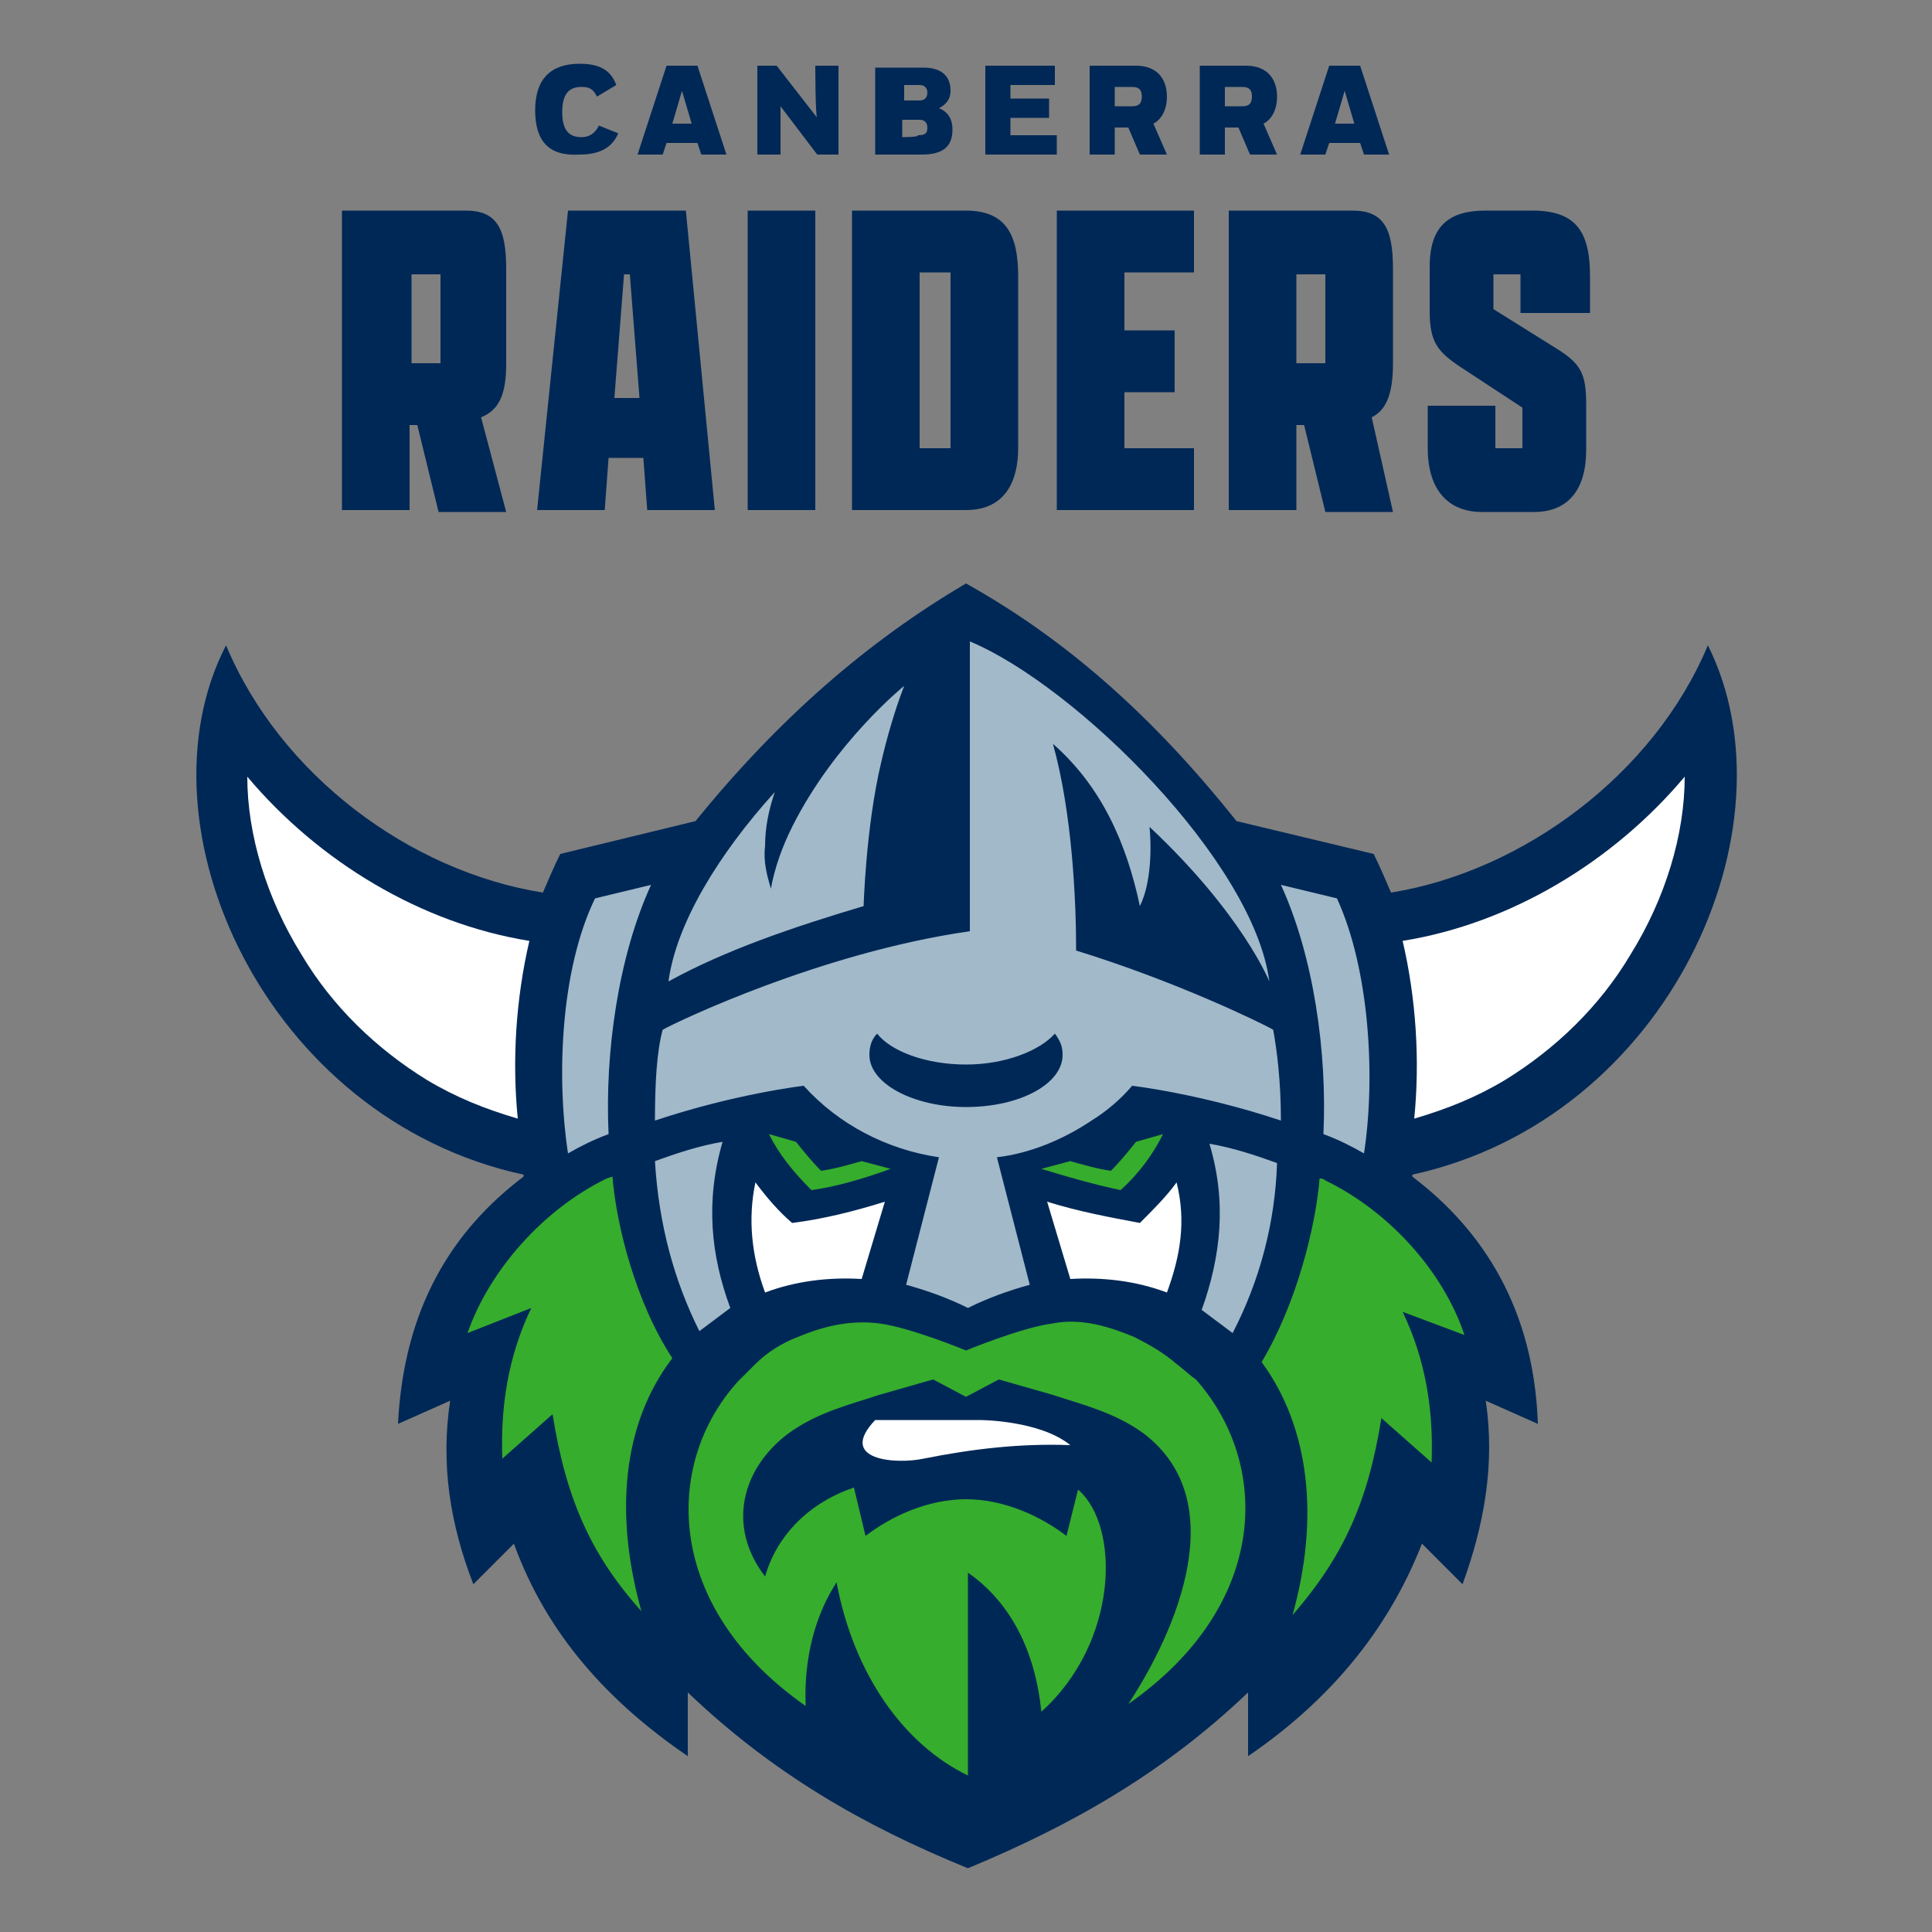 <svg xml:space="preserve" style="enable-background:new 0 0 100 100;" viewBox="0 0 100 100" y="0px" x="0px" xmlns:xlink="http://www.w3.org/1999/xlink" xmlns="http://www.w3.org/2000/svg" id="Layer_1" version="1.1">
<rect x="0" y="0" width="100" height="100" fill="#808080" stroke="none"/>
<style type="text/css">
	.st0{fill:#002856;}
	.st1{fill:#FFFFFF;}
	.st2{fill:#36AD2D;}
	.st3{fill:#A1B9C9;}
</style>
<path d="M26.2,18.8v-4.9c0-2.1-0.5-3-2.1-3h-6.4v15.5h3.5V22h0.4l1.1,4.5h3.5l-1.3-4.9C25.9,21.2,26.2,20.3,26.2,18.8z
	 M22.8,18.8h-1.5v-4.6h1.5V18.8z M29.4,10.9l-1.6,15.5h3.5l0.2-2.7h1.8l0.2,2.7h3.5l-1.5-15.5H29.4z M31.8,20.6l0.5-6.4h0.3l0.5,6.4
	H31.8z M38.7,10.9h3.5v15.5h-3.5C38.7,26.4,38.7,10.9,38.7,10.9z M50,10.9h-5.9v15.5H50c2.1,0,2.7-1.6,2.7-3.2v-8.9
	C52.7,12.2,52.1,10.9,50,10.9z M49.2,23.2h-1.6v-9.1h1.6C49.2,14.1,49.2,23.2,49.2,23.2z M54.7,10.9h7.1v3.2h-3.6v3h2.6v3.2h-2.6
	v2.9h3.6v3.2h-7.1C54.7,26.4,54.7,10.9,54.7,10.9z M72.1,18.8v-4.9c0-2.1-0.5-3-2.1-3h-6.4v15.5h3.5V22h0.4l1.1,4.5h3.5L71,21.6
	C71.8,21.2,72.1,20.3,72.1,18.8z M68.6,18.8h-1.5v-4.6h1.5C68.6,14.1,68.6,18.8,68.6,18.8z M78.7,16.2v-2h-1.4v1.8l3.2,2
	c1.3,0.8,1.6,1.3,1.6,2.9v2.4c0,2-0.9,3.2-2.7,3.2h-2.7c-1.7,0-2.8-1.1-2.8-3.3V21h3.5v2.2h1.4v-2.1l-3.2-2.1
	c-1.2-0.8-1.6-1.3-1.6-2.9v-2.3c0-2.2,1.1-2.9,2.9-2.9h2.4c2.2,0,3,1,3,3.4v1.9L78.7,16.2C78.7,16.2,78.7,16.2,78.7,16.2z M27.7,5.7
	c0-1.6,0.8-2.4,2.3-2.4c1,0,1.6,0.3,1.9,1.1L30.9,5c-0.2-0.4-0.4-0.5-0.8-0.5c-0.6,0-1,0.3-1,1.3c0,1,0.4,1.3,1,1.3
	c0.4,0,0.7-0.2,0.9-0.6L32,6.9c-0.3,0.7-0.9,1.1-2,1.1C28.4,8.1,27.7,7.3,27.7,5.7C27.7,5.7,27.7,5.7,27.7,5.7z M34.5,3.4L33,8h1.3
	l0.2-0.6h1.6L36.3,8h1.3l-1.5-4.6L34.5,3.4C34.5,3.4,34.5,3.4,34.5,3.4z M34.8,6.4l0.5-1.7l0.5,1.7H34.8L34.8,6.4z M42.2,3.4h1.2V8
	h-1.1l-1.9-2.5l0,2.5h-1.2V3.4h1l2.1,2.7C42.2,6.1,42.2,3.4,42.2,3.4z M49.3,6.7c0-0.5-0.2-0.9-0.7-1.1c0.4-0.2,0.6-0.5,0.6-0.9
	c0-0.7-0.4-1.2-1.4-1.2h-2.5V8h2.4C48.8,8,49.3,7.6,49.3,6.7z M46.7,4.4h0.9c0.3,0,0.4,0.2,0.4,0.4c0,0.2-0.1,0.4-0.4,0.4h-0.8V4.4z
	 M46.7,7.1V6.2h0.9c0.3,0,0.4,0.2,0.4,0.4c0,0.3-0.1,0.4-0.5,0.4C47.6,7.1,46.7,7.1,46.7,7.1z M54.7,8H51V3.4h3.6v1h-2.3v0.7h2v1h-2
	V7h2.4V8C54.7,8,54.7,8,54.7,8z M57.7,6.6h0.7L59,8h1.4l-0.7-1.6c0.4-0.2,0.7-0.7,0.7-1.4c0-0.9-0.5-1.6-1.6-1.6h-2.4V8h1.3
	L57.7,6.6C57.7,6.6,57.7,6.6,57.7,6.6z M57.7,4.5h0.9c0.4,0,0.5,0.2,0.5,0.5c0,0.4-0.2,0.5-0.5,0.5h-0.9C57.7,5.6,57.7,4.5,57.7,4.5
	z M64.7,8h1.4l-0.7-1.6c0.4-0.2,0.7-0.7,0.7-1.4c0-0.9-0.5-1.6-1.6-1.6h-2.4V8h1.3V6.6h0.7L64.7,8z M63.4,4.5h0.9
	c0.4,0,0.5,0.2,0.5,0.5c0,0.4-0.2,0.5-0.5,0.5h-0.9C63.4,5.6,63.4,4.5,63.4,4.5z M68.8,7.4h1.6L70.6,8h1.3l-1.5-4.6h-1.6L67.3,8h1.3
	L68.8,7.4z M69.6,4.7l0.5,1.7h-1L69.6,4.7C69.6,4.7,69.6,4.7,69.6,4.7z" class="st0"></path>
<path d="M88.4,33.4c-2.8,6.7-9.6,11.7-16.4,12.8c-0.3-0.7-0.6-1.4-0.9-2L64,42.5c-4.3-5.4-8.8-9.4-14-12.3
	c-5.1,3-9.7,7-14,12.3L29,44.2c-0.3,0.6-0.6,1.3-0.9,2c-6.9-1.1-13.6-6.1-16.4-12.8c-4.8,9.3,2,24.5,15.4,27.4c0,0,0,0.1,0,0.1
	c-3.7,2.8-6.2,6.8-6.5,12.8l2.7-1.2c-0.5,3.3,0,6.4,1.2,9.5l2.1-2.1c1.7,4.7,4.9,8.2,9,11v-3.3c4.4,4.2,9.1,6.9,14.5,9.1
	c5.3-2.2,10.1-4.9,14.5-9.1v3.3c4.1-2.8,7.2-6.4,9-11l2.1,2.1c1.1-3,1.7-6.2,1.2-9.5l2.7,1.2c-0.2-5.9-2.8-10-6.5-12.8
	c0,0,0-0.1,0-0.1C86.4,57.9,93.1,42.8,88.4,33.4C88.4,33.4,88.4,33.4,88.4,33.4z" class="st0"></path>
<path d="M87.2,40.2c0,3-1,6.3-2.8,9.2c-1.6,2.7-3.9,4.9-6.5,6.5c-1.5,0.9-3,1.5-4.7,2c0.3-3,0.1-6.2-0.6-9.2
	C78.2,47.8,83.5,44.6,87.2,40.2L87.2,40.2L87.2,40.2z M12.8,40.2c0,3,1,6.3,2.8,9.2c1.6,2.7,3.9,4.9,6.5,6.5c1.5,0.9,3,1.5,4.7,2
	c-0.3-3-0.1-6.2,0.6-9.2C21.8,47.8,16.5,44.6,12.8,40.2L12.8,40.2z M45.8,62.2c-1.6,0.5-3.2,0.9-4.8,1.1c-0.7-0.6-1.3-1.3-1.9-2.1
	c-0.4,1.9-0.2,3.8,0.5,5.7c1.6-0.6,3.3-0.8,5-0.7C44.6,66.2,45.8,62.2,45.8,62.2z M59,63.3c-1.6-0.3-3.2-0.6-4.8-1.1l1.2,4
	c1.7-0.1,3.4,0.1,5,0.7c0.7-1.9,1-3.7,0.5-5.7C60.4,61.9,59.7,62.6,59,63.3z M45.3,73.5c-2,2.1,1.1,2.3,2.5,2c2.5-0.5,5-0.8,7.6-0.7
	c-1.6-1.3-4.7-1.3-4.7-1.3H45.3L45.3,73.5z" class="st1"></path>
<path d="M42,61.6c-1-1-1.7-1.9-2.2-2.9l1.4,0.4c0.4,0.5,0.8,1,1.3,1.5c0.7-0.1,1.4-0.3,2.1-0.5l1.5,0.4
	C44.7,61,43.4,61.4,42,61.6C42,61.6,42,61.6,42,61.6z M60.2,58.7l-1.4,0.4c-0.4,0.5-0.8,1-1.3,1.5c-0.7-0.1-1.4-0.3-2.1-0.5
	l-1.5,0.4c1.3,0.4,2.7,0.8,4.1,1.1C59,60.7,59.7,59.7,60.2,58.7C60.2,58.7,60.2,58.7,60.2,58.7z M31.7,60.9l-0.3,0.1
	c-3.3,1.6-6.1,4.8-7.2,8l3.3-1.3c-1.2,2.5-1.6,5.1-1.5,7.8l2.6-2.3c0.7,4.4,2,7.3,4.6,10.2c-1.4-5-1-9.7,1.6-13.1
	C32.9,67.4,31.9,63.4,31.7,60.9C31.7,60.9,31.7,60.9,31.7,60.9z M75.8,69.1c-1.1-3.3-3.9-6.4-7.2-8c-0.1-0.1-0.2-0.1-0.3-0.1
	c-0.2,2.5-1.2,6.5-3,9.5c2.5,3.4,3,8.1,1.6,13.1c2.6-3,3.9-5.8,4.6-10.2l2.6,2.3c0.1-2.7-0.3-5.3-1.5-7.8L75.8,69.1L75.8,69.1z
	 M60.9,70.6c-0.7-0.6-1.4-1-2.2-1.4c-1.2-0.5-2.7-1-4.2-0.7c-1.6,0.2-4.5,1.4-4.5,1.4s-2.9-1.2-4.5-1.4c-1.6-0.2-3,0.2-4.2,0.7
	c-0.8,0.3-1.6,0.8-2.2,1.4c-0.3,0.3-0.6,0.6-0.9,0.9c-3.9,4.3-3.8,11.7,3.5,16.8c-0.1-2.5,0.5-4.7,1.6-6.4c0.9,4.8,3.5,8.4,6.8,10
	V81.4c2.3,1.6,3.5,4.2,3.8,7.2c4-3.6,4.1-9.6,1.9-11.5l-0.6,2.4c-1.3-1-3.2-1.9-5.2-1.9c-2,0-3.9,0.9-5.2,1.9L44.2,77
	c-0.1,0-0.2,0.1-0.3,0.1c-2.1,0.8-3.7,2.4-4.3,4.5c-2-2.6-1.2-5.6,1.2-7.4c1.5-1.1,3.2-1.5,4.7-2l2.8-0.8l1.7,0.9l1.7-0.9l2.8,0.8
	c1.5,0.5,3.2,0.9,4.7,2c4.6,3.5,1.7,10.2-0.8,14c7.3-5.1,7.4-12.4,3.5-16.8C61.6,71.2,61.3,70.9,60.9,70.6
	C60.9,70.6,60.9,70.6,60.9,70.6z" class="st2"></path>
<path d="M33.7,45.8c-1.7,3.7-2.4,8.7-2.2,12.9c-0.8,0.3-1.4,0.6-2.1,1c-0.6-3.9-0.4-9.5,1.4-13.2L33.7,45.8
	C33.7,45.8,33.7,45.8,33.7,45.8z M69.2,46.5l-2.9-0.7c1.7,3.7,2.4,8.7,2.2,12.9c0.8,0.3,1.4,0.6,2.1,1
	C71.2,55.8,70.9,50.2,69.2,46.5C69.2,46.5,69.2,46.5,69.2,46.5z M37.4,59.1c-1.2,0.2-2.4,0.6-3.5,1c0.2,3.3,1,6.2,2.3,8.8l1.6-1.2
	C36.8,65,36.5,62.2,37.4,59.1C37.4,59.1,37.4,59.1,37.4,59.1z M62.2,67.8l1.6,1.2c1.4-2.7,2.2-5.7,2.3-8.8c-1.1-0.4-2.3-0.8-3.5-1
	C63.5,62.2,63.2,65,62.2,67.8L62.2,67.8z M65.9,53.3c0.2,1.1,0.4,2.7,0.4,4.7c-4.2-1.4-7.7-1.8-7.7-1.8c-0.6,0.7-1.3,1.3-2.1,1.8
	c-1.5,1-3.2,1.7-4.9,1.9l1.7,6.6c-1.1,0.3-2.2,0.7-3.2,1.2c-1-0.5-2.1-0.9-3.2-1.2l1.7-6.6c-2.7-0.4-5.2-1.7-7-3.7
	c0,0-3.5,0.4-7.7,1.8c0-2,0.1-3.6,0.4-4.7c0.7-0.4,8.2-4,15.9-5.1v-15c5.5,2.3,14.7,11.4,15.5,17.6c0,0-1.4-3.5-6.2-8
	c0.1,1,0.1,2.9-0.5,4.1c-0.7-3.3-2-6.2-4.5-8.4c1,3.6,1.2,8.1,1.2,10.7C60.9,50.8,65.4,53,65.9,53.3C65.9,53.3,65.9,53.3,65.9,53.3z
	 M55,54.6c0-0.4-0.1-0.7-0.4-1.1c-0.8,0.9-2.6,1.6-4.6,1.6c-2.1,0-3.9-0.7-4.6-1.6c-0.3,0.3-0.4,0.7-0.4,1.1c0,1.5,2.3,2.7,5,2.7
	C52.8,57.3,55,56.1,55,54.6z M45.6,39.5c0.3-1.3,0.7-2.7,1.2-4c0,0-3.6,2.9-5.8,7.3c-0.5,1-0.9,2.1-1.1,3.2
	c-0.2-0.7-0.4-1.4-0.3-2.2c0-1,0.2-1.9,0.5-2.8c-2.9,3.2-5.1,6.8-5.5,9.8c2.9-1.6,6.4-2.8,10.1-3.9C44.7,47,44.8,42.9,45.6,39.5z" class="st3"></path>
</svg>
